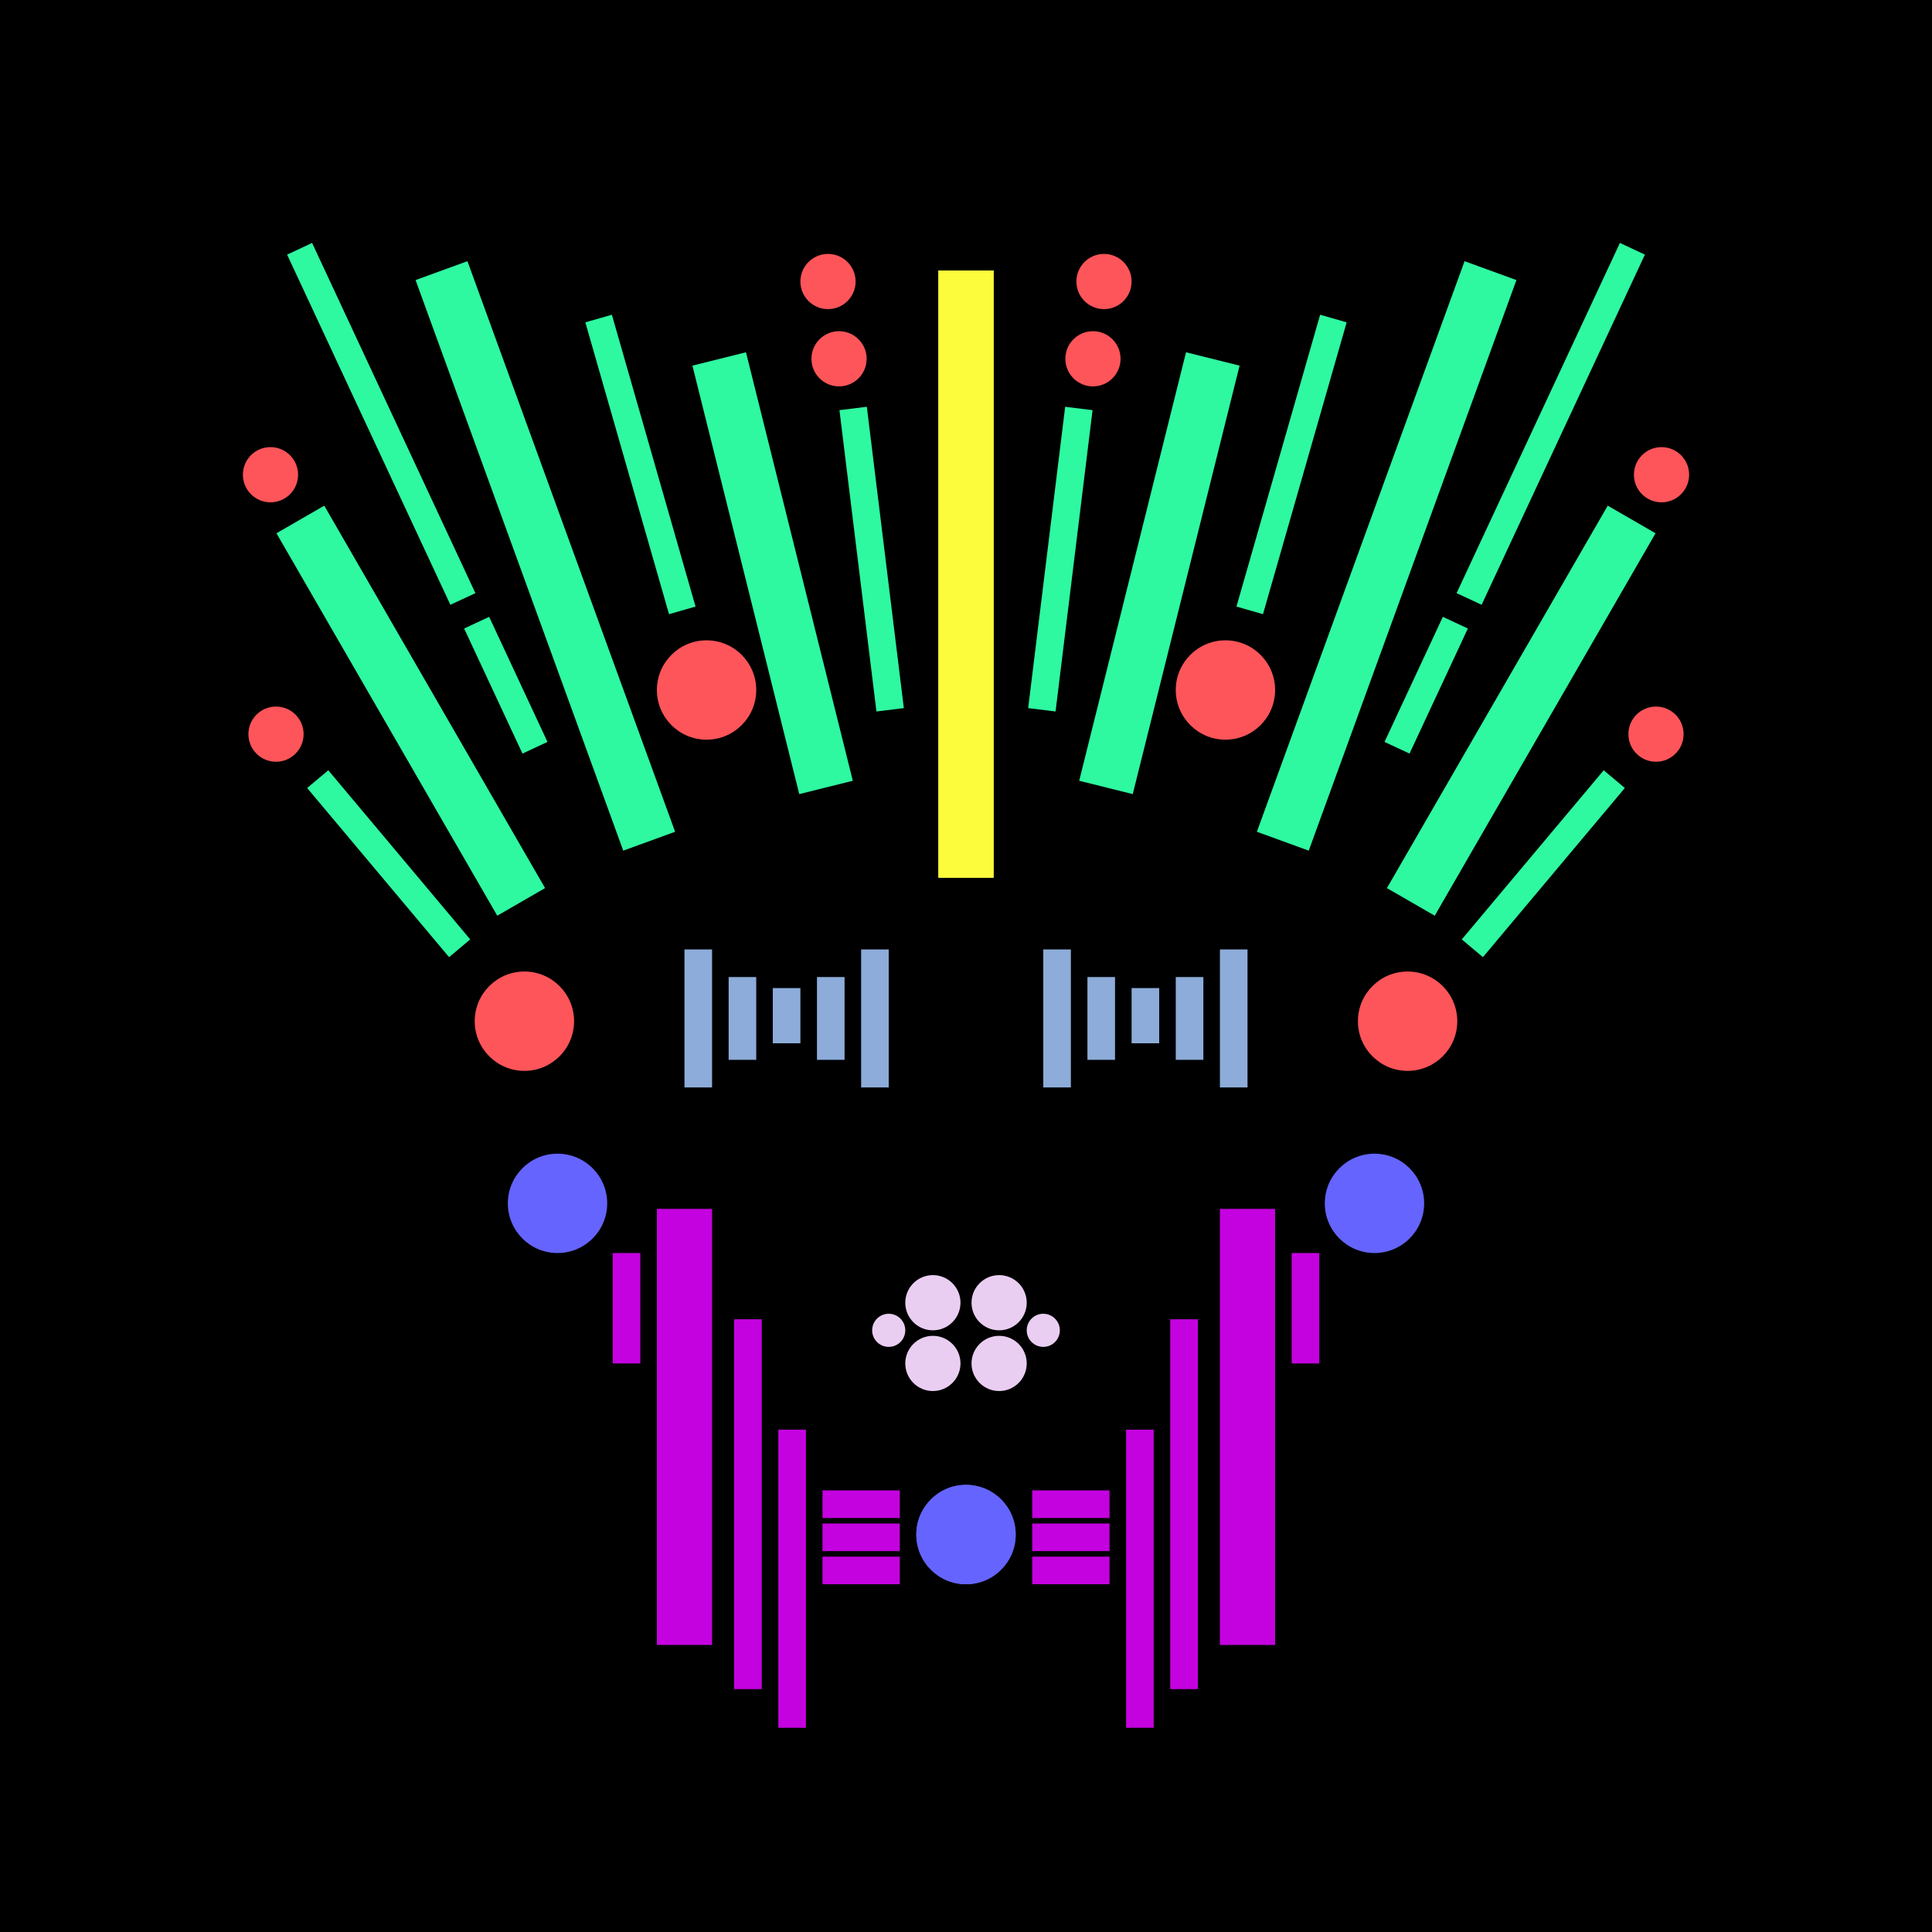 <svg xmlns='http://www.w3.org/2000/svg' preserveAspectRatio='xMinYMin meet' viewBox='0 0 350 350'> <filter id='neon' y='-2' x='-1' width='350' height='350'><feDropShadow flood-color='#3f285e' dx='0' dy='5' flood-opacity='1' stdDeviation='2' result='shadow'/><feOffset in='StrokePaint' dx='0' dy='2' result='offStrPnt'/><feFlood flood-color='#E0F2F3' flood-opacity='0.2' result='flood1' /><feOffset in='SourceGraphic' dx='0' dy='-1' result='offFlood'/><feOffset in='SourceGraphic' dx='0' dy='3' result='offShadow'/><feComposite in='flood1' in2='offFlood' operator='in'  result='cmpFlood' /><feComposite in='shadow' in2='offShadow' operator='in'  result='cmpSha' /><feGaussianBlur in='offStrPnt' stdDeviation='3.5' result='bStrokeP'/><feGaussianBlur in='cmpFlood' stdDeviation='0.8' result='bFlood'/><feGaussianBlur in='cmpSha' stdDeviation='0.4' result='bShadow'/><feMerge><feMergeNode in='bStrokeP'/><feMergeNode in='SourceGraphic'/><feMergeNode in='bFlood'/><feMergeNode in='bshadow'/></feMerge></filter><rect width='100%'  height='100%' fill='#000000'/> <g filter='url(#neon)' ><rect x='111' y= '223' width='5  ' height=  '20 '  fill= '#c402df' /><rect x='119' y= '215' width='10 ' height=  '79 '  fill= '#c402df' /><rect x='133' y= '235' width='5  ' height=  '67 '  fill= '#c402df' /><rect x='141' y= '255' width='5  ' height=  '54 '  fill= '#c402df' /><rect x='149' y= '266' width='14 ' height=  '5  '  fill= '#c402df' /><rect x='149' y= '272' width='14 ' height=  '5  '  fill= '#c402df' /><rect x='149' y= '278' width='14 ' height=  '5  '  fill= '#c402df' /><circle cx='175' cy='274' r ='9  '  fill= '#6564FE' /><circle cx='101' cy='214' r ='9  '  fill= '#6564FE' /><rect x='111' y= '223' width='5  ' height=  '20 '  fill= '#c402df' transform= 'scale(-1,1) translate(-350,0)'/><rect x='119' y= '215' width='10 ' height=  '79 '  fill= '#c402df' transform= 'scale(-1,1) translate(-350,0)'/><rect x='133' y= '235' width='5  ' height=  '67 '  fill= '#c402df' transform= 'scale(-1,1) translate(-350,0)'/><rect x='141' y= '255' width='5  ' height=  '54 '  fill= '#c402df' transform= 'scale(-1,1) translate(-350,0)'/><rect x='149' y= '266' width='14 ' height=  '5  '  fill= '#c402df' transform= 'scale(-1,1) translate(-350,0)'/><rect x='149' y= '272' width='14 ' height=  '5  '  fill= '#c402df' transform= 'scale(-1,1) translate(-350,0)'/><rect x='149' y= '278' width='14 ' height=  '5  '  fill= '#c402df' transform= 'scale(-1,1) translate(-350,0)'/><circle cx='175' cy='274' r ='9  '  fill= '#6564FE' transform= 'scale(-1,1) translate(-350,0)'/><circle cx='101' cy='214' r ='9  '  fill= '#6564FE' transform= 'scale(-1,1) translate(-350,0)'/><rect x='170' y= '45 ' width='10 ' height=  '110'  fill= '#fcfc3c' /><rect x='69 ' y= '85 ' width='10 ' height=  '80 '  fill= '#2ef9a0' transform = '  translate( 201 , 196 ) rotate ( 150)'  /><rect x='67 ' y= '133' width='5  ' height=  '40 '  fill= '#2ef9a0' transform = '  translate( 222 , 225 ) rotate ( 140)'  /><rect x='88 ' y= '109' width='5  ' height=  '25 '  fill= '#2ef9a0' transform = '  translate( 225 , 192 ) rotate ( 155)'  /><rect x='66 ' y= '38 ' width='5  ' height=  '70 '  fill= '#2ef9a0' transform = '  translate( 162 , 110 ) rotate ( 155)'  /><rect x='94 ' y= '42 ' width='10 ' height=  '110'  fill= '#2ef9a0' transform = '  translate( 225 , 154 ) rotate ( 160)'  /><rect x='135' y= '60 ' width='10 ' height=  '80 '  fill= '#2ef9a0' transform = '  translate( 300 , 163 ) rotate ( 166)'  /><rect x='154' y= '69 ' width='5  ' height=  '55 '  fill= '#2ef9a0' transform = '  translate( 325 , 174 ) rotate ( 173)'  /><rect x='112' y= '52 ' width='5  ' height=  '55 '  fill= '#2ef9a0' transform = '  translate( 248 , 125 ) rotate ( 164)'  /><circle cx='95 ' cy='181' r ='9  '  fill= '#FE555A' /><circle cx='128' cy='121' r ='9  '  fill= '#FE555A' /><circle cx='50 ' cy='129' r ='5  '  fill= '#FE555A' /><circle cx='49 ' cy='82 ' r ='5  '  fill= '#FE555A' /><circle cx='150' cy='47 ' r ='5  '  fill= '#FE555A' /><circle cx='152' cy='61 ' r ='5  '  fill= '#FE555A' /><rect x='170' y= '45 ' width='10 ' height=  '110'  fill= '#fcfc3c' transform= 'scale(-1,1) translate(-350,0)'/><rect x='69 ' y= '85 ' width='10 ' height=  '80 '  fill= '#2ef9a0' transform = ' scale(-1,1)  translate(-350,0) translate( 201 , 196 ) rotate ( 150)'  /><rect x='67 ' y= '133' width='5  ' height=  '40 '  fill= '#2ef9a0' transform = ' scale(-1,1)  translate(-350,0) translate( 222 , 225 ) rotate ( 140)'  /><rect x='88 ' y= '109' width='5  ' height=  '25 '  fill= '#2ef9a0' transform = ' scale(-1,1)  translate(-350,0) translate( 225 , 192 ) rotate ( 155)'  /><rect x='66 ' y= '38 ' width='5  ' height=  '70 '  fill= '#2ef9a0' transform = ' scale(-1,1)  translate(-350,0) translate( 162 , 110 ) rotate ( 155)'  /><rect x='94 ' y= '42 ' width='10 ' height=  '110'  fill= '#2ef9a0' transform = ' scale(-1,1)  translate(-350,0) translate( 225 , 154 ) rotate ( 160)'  /><rect x='135' y= '60 ' width='10 ' height=  '80 '  fill= '#2ef9a0' transform = ' scale(-1,1)  translate(-350,0) translate( 300 , 163 ) rotate ( 166)'  /><rect x='154' y= '69 ' width='5  ' height=  '55 '  fill= '#2ef9a0' transform = ' scale(-1,1)  translate(-350,0) translate( 325 , 174 ) rotate ( 173)'  /><rect x='112' y= '52 ' width='5  ' height=  '55 '  fill= '#2ef9a0' transform = ' scale(-1,1)  translate(-350,0) translate( 248 , 125 ) rotate ( 164)'  /><circle cx='95 ' cy='181' r ='9  '  fill= '#FE555A' transform= 'scale(-1,1) translate(-350,0)'/><circle cx='128' cy='121' r ='9  '  fill= '#FE555A' transform= 'scale(-1,1) translate(-350,0)'/><circle cx='50 ' cy='129' r ='5  '  fill= '#FE555A' transform= 'scale(-1,1) translate(-350,0)'/><circle cx='49 ' cy='82 ' r ='5  '  fill= '#FE555A' transform= 'scale(-1,1) translate(-350,0)'/><circle cx='150' cy='47 ' r ='5  '  fill= '#FE555A' transform= 'scale(-1,1) translate(-350,0)'/><circle cx='152' cy='61 ' r ='5  '  fill= '#FE555A' transform= 'scale(-1,1) translate(-350,0)'/><circle cx='169' cy='243' r ='5  '  fill= '#EACEF2' /><circle cx='169' cy='232' r ='5  '  fill= '#EACEF2' /><circle cx='161' cy='237' r ='3  '  fill= '#EACEF2' /><circle cx='169' cy='243' r ='5  '  fill= '#EACEF2' transform= 'scale(-1,1) translate(-350,0)'/><circle cx='169' cy='232' r ='5  '  fill= '#EACEF2' transform= 'scale(-1,1) translate(-350,0)'/><circle cx='161' cy='237' r ='3  '  fill= '#EACEF2' transform= 'scale(-1,1) translate(-350,0)'/></g><g fill-opacity='0.85'><rect x='124' y= '168' width='5  ' height=  '25 '  fill= '#A6CAFF' filter='url(#neon)'  /><rect x='132' y= '173' width='5  ' height=  '15 '  fill= '#A6CAFF' filter='url(#neon)'  /><rect x='140' y= '175' width='5  ' height=  '10 '  fill= '#A6CAFF' filter='url(#neon)'  /><rect x='148' y= '173' width='5  ' height=  '15 '  fill= '#A6CAFF' filter='url(#neon)'  /><rect x='156' y= '168' width='5  ' height=  '25 '  fill= '#A6CAFF' filter='url(#neon)'  /><rect x='124' y= '168' width='5  ' height=  '25 '  fill= '#A6CAFF' filter='url(#neon)'  transform= 'scale(-1,1) translate(-350,0)'/><rect x='132' y= '173' width='5  ' height=  '15 '  fill= '#A6CAFF' filter='url(#neon)'  transform= 'scale(-1,1) translate(-350,0)'/><rect x='140' y= '175' width='5  ' height=  '10 '  fill= '#A6CAFF' filter='url(#neon)'  transform= 'scale(-1,1) translate(-350,0)'/><rect x='148' y= '173' width='5  ' height=  '15 '  fill= '#A6CAFF' filter='url(#neon)'  transform= 'scale(-1,1) translate(-350,0)'/><rect x='156' y= '168' width='5  ' height=  '25 '  fill= '#A6CAFF' filter='url(#neon)'  transform= 'scale(-1,1) translate(-350,0)'/></g></svg>
